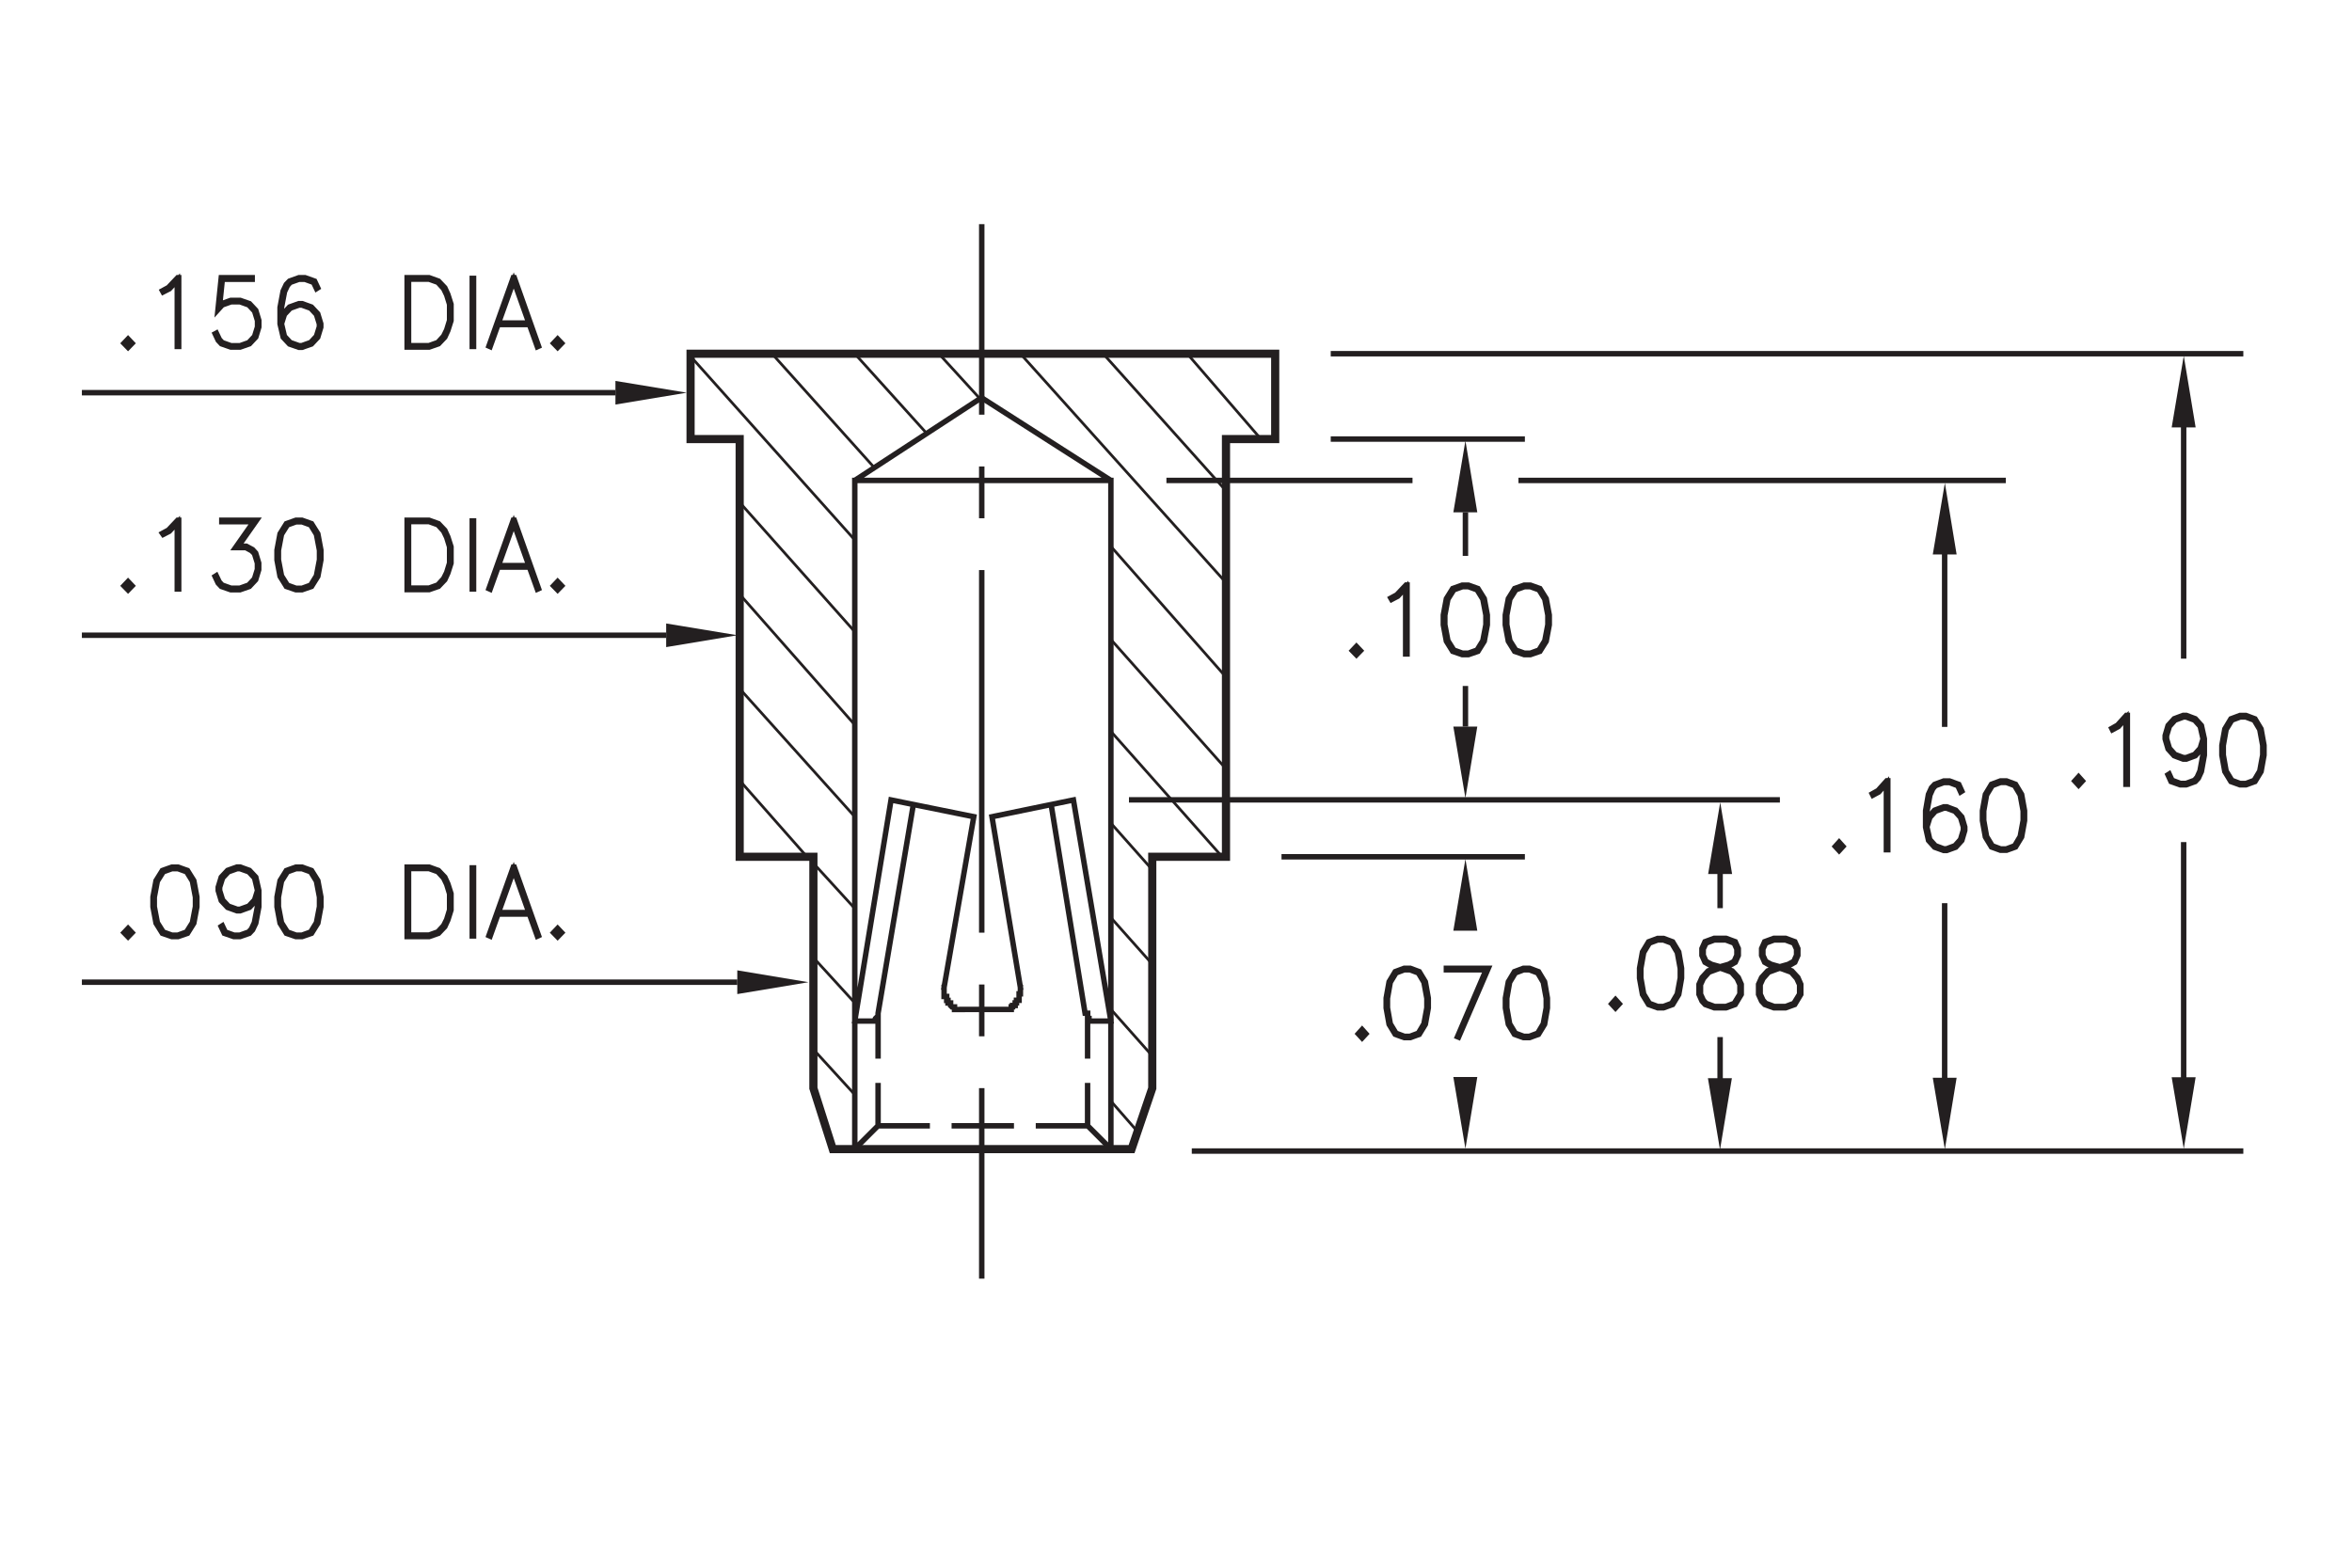<?xml version="1.0" encoding="utf-8"?>
<!-- Generator: Adobe Illustrator 15.1.0, SVG Export Plug-In  -->
<!DOCTYPE svg PUBLIC "-//W3C//DTD SVG 1.1//EN" "http://www.w3.org/Graphics/SVG/1.1/DTD/svg11.dtd">
<svg version="1.1"
	 xmlns="http://www.w3.org/2000/svg" xmlns:xlink="http://www.w3.org/1999/xlink" xmlns:a="http://ns.adobe.com/AdobeSVGViewerExtensions/3.0/"
	 x="0px" y="0px" width="216px" height="144px" viewBox="-7.52 -20.59 216 144"
	 style="enable-background:new -7.52 -20.59 216 144;" xml:space="preserve">
<style type="text/css">
<![CDATA[
	.st0{fill:none;stroke:#231F20;stroke-width:0.25;stroke-linecap:square;stroke-miterlimit:10;}
	.st1{fill:none;stroke:#231F20;stroke-width:0.5;stroke-miterlimit:10;stroke-dasharray:4.758,4.758;}
	.st2{fill:none;stroke:#231F20;stroke-width:0.75;stroke-linecap:square;stroke-miterlimit:10;}
	.st3{fill:none;stroke:#231F20;stroke-width:0.5;stroke-miterlimit:10;}
	.st4{font-size:8.5;}
	.st5{fill-rule:evenodd;clip-rule:evenodd;fill:#231F20;}
	.st6{fill:#231F20;stroke:#231F20;stroke-width:0.5;}
	.st7{fill:none;stroke:#231F20;stroke-width:0.5;stroke-linecap:square;stroke-miterlimit:10;}
	.st8{fill:none;stroke:#231F20;stroke-width:0.5;stroke-miterlimit:10;stroke-dasharray:33.307,4.758,4.758,4.758;}
	.st9{font-family:'RomanS';}
]]>
</style>
<defs>
</defs>
<path class="st7" d="M70.98,84.96V23.54l11.64-7.6l11.88,7.6v61.41 M94.5,73.2l-3.44-20.31l-7.48,1.54l2.61,15.68 M84.64,72.13h0.71
	v-0.24h0.12v-0.12h0.24v-0.24h0.12v-0.24h0.24V70.7h0.12v-0.59 M84.64,72.13h-3.8 M79.18,70.11v0.83h0.24v0.36h0.12v0.24h0.24v0.24
	l0.12,0.12h0.24v0.24h0.71 M79.18,70.11l2.73-15.68l-7.6-1.54L70.98,73.2 M92.36,72.72v3.68 M92.36,79.13v3.68l2.14,2.14
	 M73.12,72.72v3.68 M73.12,79.13v3.68l-2.14,2.14 M70.98,73.2h1.78l0.12-0.24l0.24-0.24v-0.24l3.21-19 M89.04,53.48l3.09,19h0.24
	v0.48h0.12v0.24h2.02 M92.36,82.82h-4.51 M85.35,82.82h-5.23 M77.63,82.82h-4.51 M70.98,23.54H94.5"/>
<polygon class="st2" points="109.59,11.9 55.9,11.9 55.9,19.74 60.41,19.74 60.41,58.11 67.18,58.11 67.18,79.37 68.96,84.96 
	96.4,84.96 98.3,79.37 98.3,58.11 105.07,58.11 105.07,19.74 109.59,19.74 "/>
<path class="st0" d="M108.28,19.74l-6.77-7.84 M105.07,24.49L93.79,11.9 M105.07,32.93L86.19,11.9 M105.07,41.6l-10.57-12
	 M82.5,16.06l-3.8-4.16 M105.07,50.03L94.5,38.15 M77.63,19.27l-6.65-7.37 M104.72,58.11L94.5,46.59 M72.76,22.35L63.38,11.9
	 M98.3,59.3l-3.8-4.28 M70.98,29.01L55.9,12.14 M70.98,79.96l-3.8-4.16 M70.98,71.53l-3.8-4.16 M70.98,62.86l-3.8-4.16 M66.59,58.11
	l-6.18-7.01 M97,83.41l-2.49-2.85 M70.98,54.43L60.41,42.67 M98.3,76.4l-3.8-4.28 M70.98,45.99L60.41,34 M98.3,67.97l-3.8-4.27
	 M70.98,37.44L60.41,25.56"/>
<polyline class="st3" points="101.93,85.14 198.48,85.14 198.5,85.14 "/>
<g>
	<path class="st6" d="M140.84,72l-0.35-0.38l0.35-0.39l0.35,0.39L140.84,72z"/>
	<path class="st6" d="M146.65,70.76l-0.56,0.92l-0.83,0.3h-0.55l-0.83-0.3l-0.56-0.92l-0.27-1.5v-0.91l0.27-1.5l0.56-0.93l0.83-0.31
		h0.55l0.83,0.31l0.56,0.93l0.26,1.5v0.91L146.65,70.76z M146.52,70.71l0.27-1.47v-0.87l-0.27-1.47l-0.51-0.86l-0.77-0.29h-0.52
		l-0.77,0.29l-0.52,0.86l-0.26,1.47v0.87l0.26,1.47l0.52,0.86l0.77,0.29h0.52l0.77-0.29L146.52,70.71z"/>
	<path class="st6" d="M150.2,68.27l-0.58-0.15l-0.56-0.32l-0.28-0.63v-0.63l0.28-0.63l0.84-0.31H151l0.84,0.31l0.28,0.63v0.63
		l-0.28,0.63l-0.56,0.32l-0.57,0.15l0.03,0.01l0.82,0.31l0.56,0.61l0.27,0.62v0.93l-0.56,0.93l-0.83,0.3h-1.09l-0.83-0.3l-0.29-0.31
		l-0.28-0.62v-0.93l0.28-0.62l0.56-0.61L150.2,68.27z M151.75,71.57l0.52-0.85v-0.86l-0.26-0.57l-0.51-0.58l-0.79-0.29l-0.25-0.08
		l-0.25,0.08l-0.79,0.29l-0.51,0.58l-0.26,0.57v0.86l0.26,0.57l0.25,0.28l0.78,0.29h1.05L151.75,71.57z M150.45,68.21l0.78-0.22
		l0.51-0.28l0.25-0.56v-0.56l-0.25-0.55l-0.77-0.29h-1.05l-0.77,0.29l-0.25,0.55v0.56l0.25,0.56l0.51,0.28L150.45,68.21z"/>
	<path class="st6" d="M155.68,68.27l-0.58-0.15l-0.56-0.32l-0.28-0.63v-0.63l0.28-0.63l0.84-0.31h1.09l0.84,0.31l0.28,0.63v0.63
		l-0.28,0.63l-0.56,0.32l-0.57,0.15l0.03,0.01l0.82,0.31l0.56,0.61l0.27,0.62v0.93l-0.56,0.93l-0.83,0.3h-1.09l-0.83-0.3l-0.29-0.31
		l-0.28-0.62v-0.93l0.28-0.62l0.56-0.61L155.68,68.27z M157.23,71.57l0.52-0.85v-0.86l-0.26-0.57l-0.51-0.58l-0.79-0.29l-0.25-0.08
		l-0.25,0.08l-0.79,0.29l-0.51,0.58l-0.26,0.57v0.86l0.26,0.57l0.25,0.28l0.78,0.29h1.05L157.23,71.57z M155.93,68.21l0.78-0.22
		l0.51-0.28l0.25-0.56v-0.56l-0.25-0.55l-0.77-0.29h-1.05l-0.77,0.29l-0.25,0.55v0.56l0.25,0.56l0.51,0.28L155.93,68.21z"/>
</g>
<g>
	<path class="st6" d="M117.57,74.75l-0.35-0.38l0.35-0.39l0.35,0.39L117.57,74.75z"/>
	<path class="st6" d="M123.38,73.5l-0.56,0.92l-0.83,0.3h-0.55l-0.83-0.3l-0.56-0.92l-0.27-1.5v-0.91l0.27-1.5l0.56-0.93l0.83-0.31
		h0.55l0.83,0.31l0.56,0.93l0.27,1.5V72L123.38,73.5z M123.25,73.45l0.27-1.47v-0.87l-0.27-1.47l-0.51-0.86l-0.77-0.29h-0.52
		l-0.77,0.29l-0.52,0.86l-0.26,1.47v0.87l0.26,1.47l0.52,0.86l0.77,0.29h0.52l0.77-0.29L123.25,73.45z"/>
	<path class="st6" d="M126.33,74.64l2.63-6.15h-3.65v-0.14h3.85l-2.73,6.33L126.33,74.64z"/>
	<path class="st6" d="M134.33,73.5l-0.56,0.92l-0.83,0.3h-0.55l-0.83-0.3l-0.56-0.92l-0.27-1.5v-0.91l0.27-1.5l0.56-0.93l0.83-0.31
		h0.55l0.83,0.31l0.56,0.93l0.26,1.5V72L134.33,73.5z M134.21,73.45l0.27-1.47v-0.87l-0.27-1.47l-0.51-0.86l-0.77-0.29h-0.52
		l-0.77,0.29l-0.52,0.86l-0.26,1.47v0.87l0.26,1.47l0.52,0.86l0.77,0.29h0.52l0.77-0.29L134.21,73.45z"/>
</g>
<g>
	<path class="st6" d="M161.38,57.54l-0.35-0.38l0.35-0.39l0.35,0.39L161.38,57.54z"/>
	<path class="st6" d="M165.84,57.46h-0.12v-6.09l-0.7,0.79l-0.54,0.29l-0.06-0.12l0.53-0.3l0.81-0.9h0.09V57.46z"/>
	<path class="st6" d="M169.44,54.96l0.15-0.51l0.56-0.62l0.83-0.31h0.28l0.83,0.31l0.56,0.62l0.27,0.92v0.32l-0.27,0.92l-0.56,0.62
		l-0.83,0.3h-0.28l-0.83-0.3l-0.56-0.62l-0.27-1.22v-1.51l0.26-1.5l0.28-0.61l0.29-0.31l0.83-0.31h0.55l0.84,0.31l0.28,0.62
		l-0.11,0.07l-0.26-0.57l-0.77-0.29H171l-0.78,0.29l-0.24,0.28l-0.26,0.58l-0.27,1.47V54.96z M169.44,55.37l0.26,1.15l0.51,0.57
		l0.78,0.29h0.25l0.78-0.29l0.51-0.57l0.26-0.87v-0.28l-0.26-0.87l-0.51-0.57l-0.78-0.29H171l-0.78,0.29l-0.51,0.57L169.44,55.37z"
		/>
	<path class="st6" d="M178.14,56.29l-0.56,0.92l-0.83,0.3h-0.55l-0.83-0.3l-0.56-0.92l-0.27-1.5v-0.91l0.27-1.5l0.56-0.93l0.83-0.31
		h0.55l0.83,0.31l0.56,0.93l0.27,1.5v0.91L178.14,56.29z M178.01,56.24l0.27-1.47v-0.87l-0.27-1.47l-0.51-0.86l-0.77-0.29h-0.52
		l-0.77,0.29l-0.52,0.86l-0.26,1.47v0.87l0.26,1.47l0.52,0.86l0.77,0.29h0.52l0.77-0.29L178.01,56.24z"/>
</g>
<g>
	<path class="st6" d="M183.37,51.53l-0.35-0.38l0.35-0.39l0.35,0.39L183.37,51.53z"/>
	<path class="st6" d="M187.84,51.45h-0.12v-6.09l-0.7,0.79l-0.54,0.29l-0.06-0.12l0.53-0.3l0.81-0.9h0.09V51.45z"/>
	<path class="st6" d="M194.8,47.7l-0.15,0.51l-0.56,0.62l-0.83,0.31h-0.28l-0.83-0.31l-0.56-0.62l-0.27-0.92v-0.32l0.27-0.92
		l0.56-0.62l0.83-0.31h0.28l0.83,0.31l0.56,0.62l0.27,1.22v1.51l-0.27,1.5l-0.28,0.61l-0.29,0.31l-0.83,0.3h-0.55l-0.84-0.3
		l-0.28-0.62l0.11-0.07l0.26,0.57l0.77,0.29h0.52l0.78-0.29l0.24-0.28l0.26-0.58l0.27-1.47V47.7z M194.8,47.28l-0.26-1.15
		l-0.51-0.57l-0.78-0.29h-0.25l-0.78,0.29l-0.51,0.57l-0.26,0.86v0.28l0.26,0.87l0.51,0.57l0.78,0.29h0.25l0.78-0.29l0.51-0.57
		L194.8,47.28z"/>
	<path class="st6" d="M200.13,50.28l-0.56,0.92l-0.83,0.3h-0.55l-0.83-0.3l-0.56-0.92l-0.27-1.5v-0.91l0.27-1.5l0.56-0.93l0.83-0.31
		h0.55l0.83,0.31l0.56,0.93l0.27,1.5v0.91L200.13,50.28z M200.01,50.23l0.27-1.47v-0.87l-0.27-1.47l-0.51-0.86l-0.77-0.29h-0.52
		l-0.77,0.29l-0.52,0.86l-0.26,1.47v0.87l0.26,1.47l0.52,0.86l0.77,0.29h0.52l0.77-0.29L200.01,50.23z"/>
</g>
<g>
	<g>
		<line class="st3" x1="82.64" y1="96.86" x2="82.64" y2="79.36"/>
		<line class="st1" x1="82.64" y1="74.6" x2="82.64" y2="67.46"/>
		<line class="st8" x1="82.64" y1="65.08" x2="82.64" y2="19.88"/>
		<line class="st3" x1="82.64" y1="17.5" x2="82.64" y2="0"/>
	</g>
</g>
<line class="st3" x1="150.45" y1="58.8" x2="150.45" y2="62.83"/>
<line class="st3" x1="150.45" y1="74.67" x2="150.45" y2="79.22"/>
<line class="st3" x1="171.07" y1="29.22" x2="171.07" y2="46.18"/>
<line class="st3" x1="193.02" y1="17.66" x2="193.02" y2="39.91"/>
<line class="st3" x1="171.07" y1="79.33" x2="171.07" y2="62.37"/>
<line class="st3" x1="193.02" y1="79.29" x2="193.02" y2="56.76"/>
<line class="st3" x1="49" y1="15.48" x2="0" y2="15.48"/>
<polygon class="st5" points="49,16.57 49,14.4 55.55,15.48 "/>
<g>
	<path class="st6" d="M4.24,11.32l-0.37-0.38l0.37-0.39l0.37,0.39L4.24,11.32z"/>
	<path class="st6" d="M8.88,11.23H8.76V5.15L8.03,5.94L7.46,6.23L7.4,6.12l0.55-0.3l0.85-0.9h0.09V11.23z"/>
	<path class="st6" d="M12.35,10.01l0.28,0.59l0.26,0.28l0.81,0.29h0.82l0.81-0.29l0.53-0.57l0.27-0.87V8.86l-0.27-0.87l-0.53-0.57
		l-0.81-0.29h-0.82l-0.81,0.29l-0.39,0.43l0.3-2.93h2.84v0.14H12.9l-0.25,2.42l0.17-0.17L13.68,7h0.85l0.86,0.3l0.58,0.62l0.28,0.92
		v0.61l-0.28,0.92l-0.58,0.62l-0.86,0.3h-0.85l-0.86-0.3l-0.3-0.32l-0.28-0.6L12.35,10.01z"/>
	<path class="st6" d="M18.33,8.74l0.16-0.51l0.58-0.62l0.86-0.31h0.29l0.86,0.31l0.58,0.62l0.28,0.92v0.32l-0.28,0.92l-0.58,0.62
		l-0.86,0.3h-0.29l-0.86-0.3l-0.58-0.62L18.2,9.16V7.65l0.28-1.5l0.29-0.61l0.3-0.31l0.86-0.31h0.57l0.87,0.31l0.29,0.62l-0.11,0.07
		l-0.27-0.57l-0.8-0.29h-0.54l-0.81,0.29l-0.25,0.28L18.61,6.2l-0.28,1.47V8.74z M18.33,9.15l0.27,1.15l0.53,0.57l0.81,0.29h0.26
		l0.81-0.29l0.53-0.57l0.27-0.87V9.16l-0.27-0.87l-0.53-0.57l-0.81-0.29h-0.26l-0.81,0.29L18.6,8.29L18.33,9.15z"/>
	<path class="st6" d="M33.61,9.77l-0.28,0.61l-0.58,0.61l-0.86,0.3h-2.02V4.92h2.02l0.86,0.31l0.58,0.61l0.28,0.61l0.29,0.91v1.5
		L33.61,9.77z M33.5,9.72l0.27-0.88V7.37L33.5,6.5l-0.28-0.58l-0.53-0.58l-0.81-0.29H30v6.11h1.88l0.81-0.29l0.53-0.58L33.5,9.72z"
		/>
	<path class="st6" d="M35.85,11.23V4.98h0.12v6.25H35.85z"/>
	<path class="st6" d="M41.94,11.21l-0.11,0.05L41.1,9.22h-2.88l-0.73,2.03l-0.11-0.05l2.24-6.29h0.09L41.94,11.21z M41.05,9.08
		l-1.39-3.91l-1.4,3.91H41.05z"/>
	<path class="st6" d="M43.69,11.32l-0.37-0.38l0.37-0.39l0.37,0.39L43.69,11.32z"/>
</g>
<line class="st3" x1="60.19" y1="69.63" x2="0" y2="69.63"/>
<polygon class="st5" points="60.19,70.72 60.19,68.54 66.73,69.63 "/>
<g>
	<path class="st6" d="M4.24,65.46l-0.37-0.38l0.37-0.39l0.37,0.39L4.24,65.46z"/>
	<path class="st6" d="M10.28,64.21L9.7,65.14l-0.87,0.3H8.26l-0.87-0.3l-0.58-0.93l-0.28-1.5V61.8l0.28-1.5l0.58-0.93l0.87-0.31
		h0.57l0.87,0.31l0.58,0.93l0.28,1.5v0.91L10.28,64.21z M10.15,64.16l0.28-1.47v-0.87l-0.28-1.47l-0.53-0.86l-0.8-0.29H8.27
		l-0.8,0.29l-0.54,0.86l-0.28,1.47v0.87l0.28,1.47l0.54,0.86l0.8,0.29h0.54l0.8-0.29L10.15,64.16z"/>
	<path class="st6" d="M16.13,61.63l-0.16,0.51l-0.58,0.62l-0.86,0.31h-0.29l-0.86-0.31l-0.58-0.62l-0.28-0.92v-0.32l0.28-0.92
		l0.58-0.62l0.86-0.31h0.29l0.86,0.31l0.58,0.62l0.28,1.22v1.51l-0.28,1.5l-0.29,0.61l-0.3,0.32l-0.86,0.3h-0.57l-0.87-0.3
		l-0.29-0.62l0.11-0.07l0.27,0.57l0.8,0.29h0.54l0.81-0.29l0.25-0.28l0.27-0.58l0.28-1.47V61.63z M16.13,61.21l-0.27-1.15
		l-0.53-0.57l-0.81-0.29h-0.26l-0.81,0.29l-0.53,0.57l-0.27,0.86v0.28l0.27,0.87l0.53,0.57l0.81,0.29h0.26l0.81-0.29l0.53-0.57
		L16.13,61.21z"/>
	<path class="st6" d="M21.67,64.21l-0.58,0.93l-0.87,0.3h-0.57l-0.87-0.3l-0.58-0.93l-0.28-1.5V61.8l0.28-1.5l0.58-0.93l0.87-0.31
		h0.57l0.87,0.31l0.58,0.93l0.28,1.5v0.91L21.67,64.21z M21.54,64.16l0.28-1.47v-0.87l-0.28-1.47l-0.53-0.86l-0.8-0.29h-0.54
		l-0.8,0.29l-0.54,0.86l-0.28,1.47v0.87l0.28,1.47l0.54,0.86l0.8,0.29h0.54l0.8-0.29L21.54,64.16z"/>
	<path class="st6" d="M33.61,63.92l-0.28,0.61l-0.58,0.61l-0.86,0.3h-2.02v-6.38h2.02l0.86,0.31l0.58,0.61l0.28,0.61l0.29,0.91v1.5
		L33.61,63.92z M33.5,63.87l0.27-0.88v-1.47l-0.27-0.88l-0.28-0.58l-0.53-0.58l-0.81-0.29H30v6.11h1.88l0.81-0.29l0.53-0.58
		L33.5,63.87z"/>
	<path class="st6" d="M35.85,65.38v-6.25h0.12v6.25H35.85z"/>
	<path class="st6" d="M41.94,65.35l-0.11,0.05l-0.73-2.03h-2.88l-0.73,2.03l-0.11-0.05l2.24-6.29h0.09L41.94,65.35z M41.05,63.23
		l-1.39-3.91l-1.4,3.91H41.05z"/>
	<path class="st6" d="M43.69,65.46l-0.37-0.38l0.37-0.39l0.37,0.39L43.69,65.46z"/>
</g>
<line class="st3" x1="53.66" y1="37.76" x2="0" y2="37.76"/>
<polygon class="st5" points="53.66,38.85 53.66,36.68 60.2,37.76 "/>
<g>
	<path class="st6" d="M4.24,33.6l-0.37-0.38l0.37-0.39l0.37,0.39L4.24,33.6z"/>
	<path class="st6" d="M8.88,33.51H8.76v-6.09l-0.73,0.79l-0.56,0.29L7.4,28.4l0.55-0.3l0.85-0.9h0.09V33.51z"/>
	<path class="st6" d="M12.85,27.2h3.19l-1.67,2.38h0.72l0.58,0.31l0.29,0.32l0.28,0.92v0.61l-0.28,0.92l-0.58,0.62l-0.86,0.3h-0.85
		l-0.86-0.3l-0.3-0.32l-0.28-0.6l0.11-0.07l0.28,0.58l0.26,0.28l0.81,0.29h0.82l0.81-0.29l0.53-0.57l0.27-0.87v-0.58l-0.27-0.87
		L15.59,30l-0.53-0.29h-0.95l1.67-2.38h-2.93V27.2z"/>
	<path class="st6" d="M21.67,32.35l-0.58,0.93l-0.87,0.3h-0.57l-0.87-0.3l-0.58-0.93l-0.28-1.5v-0.91l0.28-1.5l0.58-0.93l0.87-0.31
		h0.57l0.87,0.31l0.58,0.93l0.28,1.5v0.91L21.67,32.35z M21.54,32.3l0.28-1.47v-0.87l-0.28-1.47l-0.53-0.86l-0.8-0.29h-0.54
		l-0.8,0.29l-0.54,0.86l-0.28,1.47v0.87l0.28,1.47l0.54,0.86l0.8,0.29h0.54l0.8-0.29L21.54,32.3z"/>
	<path class="st6" d="M33.61,32.05l-0.28,0.61l-0.58,0.61l-0.86,0.3h-2.02V27.2h2.02l0.86,0.31l0.58,0.61l0.28,0.61l0.29,0.91v1.5
		L33.61,32.05z M33.5,32l0.27-0.88v-1.47l-0.27-0.88l-0.28-0.58l-0.53-0.58l-0.81-0.29H30v6.11h1.88l0.81-0.29l0.53-0.58L33.5,32z"
		/>
	<path class="st6" d="M35.85,33.51v-6.25h0.12v6.25H35.85z"/>
	<path class="st6" d="M41.94,33.48l-0.11,0.05L41.1,31.5h-2.88l-0.73,2.03l-0.11-0.05l2.24-6.29h0.09L41.94,33.48z M41.05,31.36
		l-1.39-3.91l-1.4,3.91H41.05z"/>
	<path class="st6" d="M43.69,33.6l-0.37-0.38l0.37-0.39l0.37,0.39L43.69,33.6z"/>
</g>
<line class="st3" x1="127.06" y1="26.47" x2="127.06" y2="30.47"/>
<polygon class="st5" points="125.95,26.47 128.15,26.47 127.06,19.89 "/>
<polygon class="st5" points="191.92,18.67 194.12,18.67 193.03,12.09 "/>
<polygon class="st5" points="169.98,30.34 172.17,30.34 171.09,23.77 "/>
<line class="st3" x1="127.06" y1="46.15" x2="127.06" y2="42.42"/>
<polygon class="st5" points="125.95,46.15 128.15,46.15 127.06,52.72 "/>
<polygon class="st5" points="191.92,78.36 194.12,78.36 193.03,84.93 "/>
<polygon class="st5" points="169.98,78.41 172.17,78.41 171.09,84.98 "/>
<polygon class="st5" points="149.33,78.45 151.53,78.45 150.44,85.02 "/>
<g>
	<path class="st6" d="M117.05,39.56l-0.37-0.38l0.37-0.39l0.37,0.39L117.05,39.56z"/>
	<path class="st6" d="M121.7,39.48h-0.13v-6.09l-0.73,0.79l-0.56,0.29l-0.07-0.12l0.55-0.3l0.85-0.9h0.09V39.48z"/>
	<path class="st6" d="M128.79,38.31l-0.58,0.93l-0.87,0.3h-0.58l-0.87-0.3l-0.58-0.93l-0.28-1.5V35.9l0.28-1.5l0.58-0.93l0.87-0.31
		h0.58l0.87,0.31l0.58,0.93l0.28,1.5v0.91L128.79,38.31z M128.66,38.26l0.28-1.47v-0.87l-0.28-1.47l-0.53-0.86l-0.8-0.29h-0.54
		l-0.8,0.29l-0.54,0.86l-0.28,1.47v0.87l0.28,1.47l0.54,0.86l0.8,0.29h0.54l0.8-0.29L128.66,38.26z"/>
	<path class="st6" d="M134.48,38.31l-0.58,0.93l-0.87,0.3h-0.58l-0.87-0.3l-0.58-0.93l-0.28-1.5V35.9l0.28-1.5l0.58-0.93l0.87-0.31
		h0.58l0.87,0.31l0.58,0.93l0.28,1.5v0.91L134.48,38.31z M134.35,38.26l0.28-1.47v-0.87l-0.28-1.47l-0.53-0.86l-0.8-0.29h-0.54
		l-0.8,0.29l-0.54,0.86l-0.28,1.47v0.87l0.28,1.47l0.54,0.86l0.8,0.29h0.54l0.8-0.29L134.35,38.26z"/>
</g>
<polygon class="st5" points="149.35,59.69 151.55,59.69 150.46,53.11 "/>
<line class="st3" x1="114.69" y1="11.9" x2="198.5" y2="11.9"/>
<line class="st3" x1="114.69" y1="19.74" x2="132.52" y2="19.74"/>
<line class="st3" x1="110.17" y1="58.11" x2="132.52" y2="58.11"/>
<line class="st3" x1="96.16" y1="52.88" x2="155.94" y2="52.88"/>
<polygon class="st5" points="125.95,64.9 128.15,64.9 127.06,58.32 "/>
<polygon class="st5" points="125.95,78.34 128.15,78.34 127.06,84.92 "/>
<line class="st3" x1="131.93" y1="23.54" x2="176.69" y2="23.54"/>
<line class="st3" x1="99.6" y1="23.54" x2="122.2" y2="23.54"/>
</svg>
